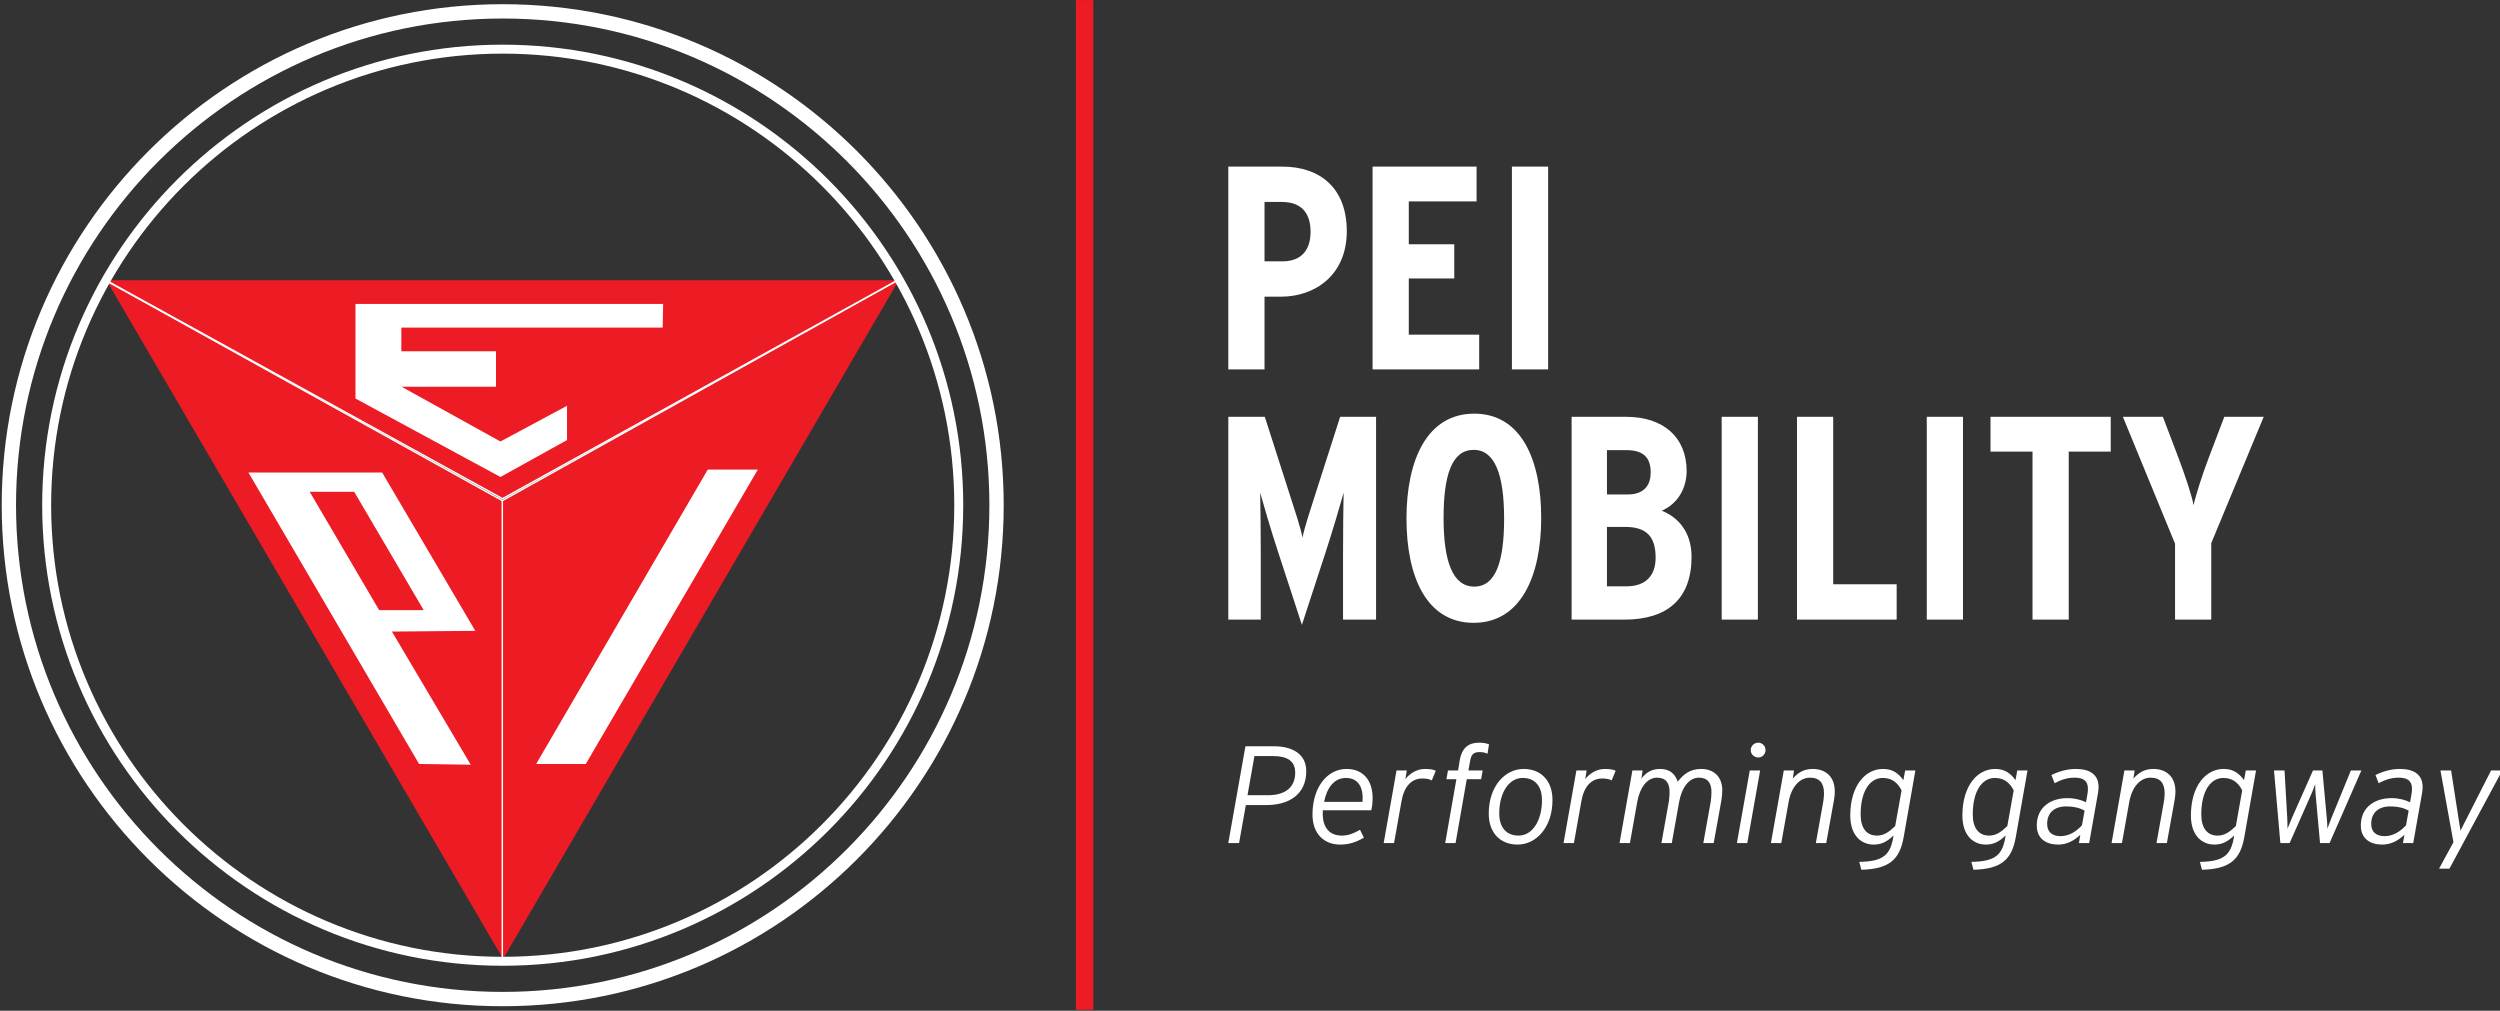<svg xmlns="http://www.w3.org/2000/svg" xmlns:xlink="http://www.w3.org/1999/xlink" xmlns:serif="http://www.serif.com/" width="100%" height="100%" viewBox="0 0 512 207" xml:space="preserve" style="fill-rule:evenodd;clip-rule:evenodd;"><rect x="0" y="0" width="512" height="207" fill="#333333" stroke="none"/>    <g id="pei-logo-negativo" transform="matrix(1.024,0,0,0.702,-933.888,-45.61)">        <rect x="912" y="65" width="500" height="295" style="fill:none;"></rect>        <clipPath id="_clip1">            <rect x="912" y="65" width="500" height="295"></rect>        </clipPath>        <g clip-path="url(#_clip1)">            <g transform="matrix(1.613,0,0,2.353,-558.714,-87.967)">                <g transform="matrix(1,0,0,1,925.056,183.933)">                    <path d="M0,-84.065L49.14,-56.8L49.14,0" style="fill:rgb(237,28,36);fill-rule:nonzero;stroke:white;stroke-width:0.18px;"></path>                </g>                <g transform="matrix(1,0,0,1,1023.23,184.058)">                    <path d="M0,-84.316L-49.159,-56.926L-49.159,0L0,-84.316Z" style="fill:rgb(237,28,36);fill-rule:nonzero;"></path>                </g>                <g transform="matrix(1,0,0,1,1023.23,183.995)">                    <path d="M0,-84.316L-49.159,-56.926L-49.159,0" style="fill:none;fill-rule:nonzero;stroke:white;stroke-width:0.18px;stroke-linecap:round;"></path>                </g>                <g transform="matrix(1,0,0,1,970.721,140.186)">                    <path d="M0,3.025L-11.548,-16.599L-28.128,-16.599L-6.97,19.532L-0.567,19.624L-10.337,3.117L0,3.025ZM-6.397,0.458L-11.922,0.458L-20.535,-14.216L-15.017,-14.216L-6.397,0.458Z" style="fill:white;fill-rule:nonzero;"></path>                </g>                <g transform="matrix(1,0,0,1,999.545,159.719)">                    <path d="M0,-36.499L6.208,-36.499L-15.125,0L-21.276,0L0,-36.499Z" style="fill:white;fill-rule:nonzero;"></path>                </g>                <g transform="matrix(1,0,0,1,1023.06,126.83)">                    <path d="M0,-27.088L-48.97,0L-98.126,-27.088" style="fill:rgb(237,28,36);fill-rule:nonzero;stroke:white;stroke-width:0.18px;"></path>                </g>                <g transform="matrix(1,0,0,1,994.014,124.136)">                    <path d="M0,-21.459L-38.15,-21.459L-38.15,-9.727L-20.175,0L-11.921,-4.576L-11.921,-8.827L-20.175,-4.401L-32.434,-11.189L-20.726,-11.189L-20.726,-15.589L-32.463,-15.589L-32.463,-18.524L-0.058,-18.524L0,-21.459Z" style="fill:white;fill-rule:nonzero;"></path>                </g>                <g transform="matrix(1,0,0,1,1069.76,172.387)">                    <path d="M0,-14.862L-3.548,-14.862L-5.674,-2.862L-4.337,-2.862L-3.497,-7.577L-0.909,-7.577C1.851,-7.577 3.994,-8.897 3.994,-11.776C3.994,-13.936 2.229,-14.862 0,-14.862M-0.754,-8.794L-3.291,-8.794L-2.434,-13.645L-0.086,-13.645C1.577,-13.645 2.623,-13.079 2.623,-11.588C2.623,-9.822 1.457,-8.794 -0.754,-8.794M8.982,-12.051C6.617,-12.051 4.766,-9.805 4.766,-6.394C4.766,-4.011 6.206,-2.674 8.194,-2.674C9.308,-2.674 10.165,-2.965 11.142,-3.531L10.662,-4.508C9.84,-4.045 9.222,-3.788 8.4,-3.788C6.703,-3.788 5.914,-5.005 6.051,-6.925L12.051,-6.925C12.154,-7.302 12.222,-7.851 12.222,-8.451C12.222,-10.611 11.074,-12.051 8.982,-12.051M6.206,-7.971C6.548,-9.719 7.457,-10.936 8.914,-10.936C10.474,-10.936 11.108,-9.719 10.971,-7.971L6.206,-7.971ZM18.702,-12.051C17.759,-12.051 16.868,-11.536 16.285,-10.799L16.456,-11.862L15.188,-11.862L13.594,-2.862L14.879,-2.862L15.805,-8.057C16.131,-9.925 17.074,-10.868 18.393,-10.868C18.942,-10.868 19.285,-10.782 19.559,-10.628L20.056,-11.828C19.782,-11.965 19.371,-12.051 18.702,-12.051M25.405,-15.308C24.187,-15.308 23.296,-14.742 23.022,-13.096L22.816,-11.862L21.565,-11.862L21.376,-10.782L22.61,-10.782L21.222,-2.862L22.508,-2.862L23.896,-10.782L25.679,-10.782L25.867,-11.862L24.102,-11.862L24.307,-13.028C24.445,-13.816 24.719,-14.142 25.456,-14.142C25.902,-14.142 26.193,-14.073 26.467,-13.936L26.656,-15.102C26.365,-15.205 26.056,-15.308 25.405,-15.308M30.941,-12.051C28.662,-12.051 26.622,-9.942 26.622,-6.514C26.622,-4.148 28.027,-2.674 30.204,-2.674C32.484,-2.674 34.524,-4.782 34.524,-8.211C34.524,-10.576 33.119,-12.051 30.941,-12.051M30.324,-3.788C28.782,-3.788 27.924,-4.817 27.924,-6.548C27.924,-9.102 29.124,-10.936 30.821,-10.936C32.364,-10.936 33.221,-9.908 33.221,-8.177C33.221,-5.622 32.021,-3.788 30.324,-3.788M41.004,-12.051C40.061,-12.051 39.17,-11.536 38.587,-10.799L38.758,-11.862L37.49,-11.862L35.896,-2.862L37.181,-2.862L38.107,-8.057C38.433,-9.925 39.375,-10.868 40.695,-10.868C41.244,-10.868 41.587,-10.782 41.861,-10.628L42.358,-11.828C42.084,-11.965 41.672,-12.051 41.004,-12.051M52.969,-12.051C51.581,-12.051 50.775,-11.399 50.055,-10.474C49.729,-11.451 49.061,-12.051 47.861,-12.051C46.746,-12.051 46.095,-11.554 45.547,-10.851L45.701,-11.862L44.432,-11.862L42.838,-2.862L44.124,-2.862L45.032,-7.954C45.358,-9.771 46.284,-10.971 47.484,-10.971C48.598,-10.971 49.044,-10.285 49.044,-9.188C49.044,-8.897 49.009,-8.365 48.958,-8.039L48.032,-2.862L49.318,-2.862L50.226,-7.954C50.552,-9.771 51.478,-10.971 52.678,-10.971C53.792,-10.971 54.238,-10.285 54.238,-9.188C54.238,-8.897 54.203,-8.365 54.152,-8.039L53.226,-2.862L54.512,-2.862L55.472,-8.177C55.54,-8.537 55.575,-9.102 55.575,-9.428C55.575,-11.091 54.512,-12.051 52.969,-12.051M60.049,-15.308C59.517,-15.308 59.106,-14.896 59.106,-14.382C59.106,-13.885 59.517,-13.473 60.049,-13.473C60.529,-13.473 60.94,-13.885 60.94,-14.382C60.94,-14.896 60.529,-15.308 60.049,-15.308M58.986,-11.862L57.392,-2.862L58.677,-2.862L60.272,-11.862L58.986,-11.862ZM66.785,-12.051C65.62,-12.051 64.9,-11.519 64.317,-10.851L64.471,-11.862L63.203,-11.862L61.608,-2.862L62.894,-2.862L63.803,-7.954C64.146,-9.874 65.208,-10.971 66.443,-10.971C67.66,-10.971 68.191,-10.285 68.191,-9.017C68.191,-8.725 68.157,-8.365 68.105,-8.039L67.18,-2.862L68.465,-2.862L69.425,-8.177C69.494,-8.537 69.528,-8.931 69.528,-9.257C69.528,-11.125 68.362,-12.051 66.785,-12.051M78.253,-11.862L78.03,-10.662C77.448,-11.468 76.745,-12.051 75.511,-12.051C73.282,-12.051 71.448,-9.942 71.448,-6.274C71.448,-3.84 72.768,-2.674 74.362,-2.674C75.391,-2.674 76.076,-3.102 76.813,-3.805L76.779,-3.6C76.419,-1.474 75.613,-0.565 72.562,-0.531L72.819,0.446C76.248,0.36 77.568,-0.788 78.065,-3.582L79.522,-11.862L78.253,-11.862ZM77.019,-4.971C76.231,-4.217 75.613,-3.788 74.756,-3.788C73.453,-3.788 72.734,-4.731 72.734,-6.411C72.734,-9.342 73.899,-10.936 75.476,-10.936C76.659,-10.936 77.362,-10.285 77.808,-9.394L77.019,-4.971ZM92.155,-11.862L91.933,-10.662C91.35,-11.468 90.647,-12.051 89.413,-12.051C87.184,-12.051 85.35,-9.942 85.35,-6.274C85.35,-3.84 86.67,-2.674 88.264,-2.674C89.293,-2.674 89.978,-3.102 90.715,-3.805L90.681,-3.6C90.321,-1.474 89.516,-0.565 86.464,-0.531L86.721,0.446C90.15,0.36 91.47,-0.788 91.967,-3.582L93.424,-11.862L92.155,-11.862ZM90.921,-4.971C90.133,-4.217 89.516,-3.788 88.658,-3.788C87.356,-3.788 86.636,-4.731 86.636,-6.411C86.636,-9.342 87.801,-10.936 89.378,-10.936C90.561,-10.936 91.264,-10.285 91.71,-9.394L90.921,-4.971ZM100.178,-5.074C99.509,-4.32 98.584,-3.72 97.538,-3.72C96.458,-3.72 95.858,-4.251 95.858,-5.245C95.858,-6.582 96.732,-7.405 98.189,-7.405C99.218,-7.405 99.938,-7.199 100.503,-6.891L100.178,-5.074ZM99.389,-12.051C98.326,-12.051 97.246,-11.725 96.389,-11.296L96.784,-10.285C97.589,-10.714 98.361,-10.971 99.286,-10.971C100.401,-10.971 100.915,-10.525 100.915,-9.599C100.915,-9.428 100.898,-9.171 100.863,-8.982L100.675,-7.919C100.109,-8.211 99.269,-8.434 98.378,-8.434C96.269,-8.434 94.572,-7.285 94.572,-5.04C94.572,-3.342 95.807,-2.674 97.229,-2.674C98.395,-2.674 99.286,-3.24 99.972,-3.891L99.801,-2.862L101.069,-2.862L102.166,-9.068C102.201,-9.308 102.235,-9.565 102.235,-9.788C102.235,-11.348 101.189,-12.051 99.389,-12.051M109.023,-12.051C107.857,-12.051 107.137,-11.519 106.554,-10.851L106.709,-11.862L105.44,-11.862L103.846,-2.862L105.132,-2.862L106.04,-7.954C106.383,-9.874 107.446,-10.971 108.68,-10.971C109.897,-10.971 110.429,-10.285 110.429,-9.017C110.429,-8.725 110.394,-8.365 110.343,-8.039L109.417,-2.862L110.703,-2.862L111.663,-8.177C111.731,-8.537 111.766,-8.931 111.766,-9.257C111.766,-11.125 110.6,-12.051 109.023,-12.051M120.491,-11.862L120.268,-10.662C119.685,-11.468 118.982,-12.051 117.748,-12.051C115.52,-12.051 113.685,-9.942 113.685,-6.274C113.685,-3.84 115.005,-2.674 116.6,-2.674C117.628,-2.674 118.314,-3.102 119.051,-3.805L119.017,-3.6C118.657,-1.474 117.851,-0.565 114.8,-0.531L115.057,0.446C118.485,0.36 119.805,-0.788 120.302,-3.582L121.759,-11.862L120.491,-11.862ZM119.257,-4.971C118.468,-4.217 117.851,-3.788 116.994,-3.788C115.691,-3.788 114.971,-4.731 114.971,-6.411C114.971,-9.342 116.137,-10.936 117.714,-10.936C118.897,-10.936 119.599,-10.285 120.045,-9.394L119.257,-4.971ZM133.519,-11.862L131.085,-5.914C130.965,-5.605 130.742,-4.971 130.605,-4.645C130.605,-4.971 130.57,-5.605 130.536,-5.914L129.987,-11.862L128.822,-11.862L126.182,-5.914C126.045,-5.605 125.805,-4.971 125.668,-4.645C125.668,-4.971 125.651,-5.605 125.633,-5.914L125.291,-11.862L123.988,-11.862L124.776,-2.862L125.925,-2.862L128.599,-8.897C128.736,-9.205 128.993,-9.839 129.096,-10.165C129.096,-9.839 129.113,-9.205 129.148,-8.897L129.696,-2.862L130.879,-2.862L134.822,-11.862L133.519,-11.862ZM140.359,-5.074C139.69,-4.32 138.764,-3.72 137.719,-3.72C136.639,-3.72 136.039,-4.251 136.039,-5.245C136.039,-6.582 136.913,-7.405 138.37,-7.405C139.399,-7.405 140.119,-7.199 140.684,-6.891L140.359,-5.074ZM139.57,-12.051C138.507,-12.051 137.427,-11.725 136.57,-11.296L136.964,-10.285C137.77,-10.714 138.542,-10.971 139.467,-10.971C140.581,-10.971 141.096,-10.525 141.096,-9.599C141.096,-9.428 141.079,-9.171 141.044,-8.982L140.856,-7.919C140.29,-8.211 139.45,-8.434 138.559,-8.434C136.45,-8.434 134.753,-7.285 134.753,-5.04C134.753,-3.342 135.987,-2.674 137.41,-2.674C138.576,-2.674 139.467,-3.24 140.153,-3.891L139.982,-2.862L141.25,-2.862L142.347,-9.068C142.381,-9.308 142.416,-9.565 142.416,-9.788C142.416,-11.348 141.37,-12.051 139.57,-12.051M150.901,-11.862L147.575,-5.314L147.112,-4.405L146.958,-5.331L145.947,-11.862L144.627,-11.862L146.238,-2.965L144.455,0.309L145.741,0.309L152.289,-11.862L150.901,-11.862Z" style="fill:white;fill-rule:nonzero;"></path>                </g>                <g transform="matrix(1,0,0,1,1082.41,142.074)">                    <path d="M0,-25.396L-4.454,-25.396L-7.436,-16.093C-8.154,-13.865 -8.872,-11.674 -9.124,-10.417C-9.339,-11.602 -10.058,-13.758 -10.812,-16.093L-13.794,-25.396L-18.32,-25.396L-18.32,-0.252L-14.296,-0.252L-14.296,-8.37C-14.296,-11.351 -14.332,-14.117 -14.368,-15.985C-13.865,-14.189 -13.039,-11.351 -12.105,-8.513L-9.196,0.395L-6.286,-8.513C-5.352,-11.387 -4.526,-14.189 -4.023,-15.985C-4.059,-14.117 -4.095,-11.351 -4.095,-8.37L-4.095,-0.252L0,-0.252L0,-25.396ZM12.177,-25.791C6.322,-25.791 3.772,-20.044 3.772,-12.788C3.772,-5.568 6.25,0.144 12.105,0.144C17.924,0.144 20.475,-5.604 20.475,-12.86C20.475,-20.08 17.996,-25.791 12.177,-25.791M12.177,-4.347C9.483,-4.347 8.37,-7.508 8.37,-12.86C8.37,-18.212 9.411,-21.301 12.105,-21.301C14.763,-21.301 15.877,-18.14 15.877,-12.788C15.877,-7.436 14.835,-4.347 12.177,-4.347M35.418,-13.758C37.429,-14.62 38.507,-16.56 38.507,-18.679C38.507,-22.846 35.633,-25.396 31.035,-25.396L24.246,-25.396L24.246,-0.252L30.784,-0.252C36.172,-0.252 39.117,-2.874 39.117,-8.046C39.117,-11.136 37.429,-12.967 35.418,-13.758M31.179,-15.769L28.629,-15.769L28.629,-21.265L31.071,-21.265C33.262,-21.265 34.053,-20.223 34.053,-18.499C34.053,-17.062 33.37,-15.769 31.179,-15.769M31.035,-4.382L28.629,-4.382L28.629,-11.746L30.892,-11.746C33.514,-11.746 34.663,-10.561 34.663,-7.939C34.663,-5.855 33.586,-4.382 31.035,-4.382M47.343,-25.396L42.853,-25.396L42.853,-0.252L47.343,-0.252L47.343,-25.396ZM64.549,-4.634L56.682,-4.634L56.682,-25.396L52.192,-25.396L52.192,-0.252L64.549,-0.252L64.549,-4.634ZM72.774,-25.396L68.284,-25.396L68.284,-0.252L72.774,-0.252L72.774,-25.396ZM91.094,-25.396L76.187,-25.396L76.187,-21.086L81.395,-21.086L81.395,-0.252L85.885,-0.252L85.885,-21.086L91.094,-21.086L91.094,-25.396ZM105.175,-25.396L103.235,-20.295C102.445,-18.212 101.618,-15.626 101.367,-14.44C101.151,-15.626 100.325,-18.104 99.499,-20.295L97.559,-25.396L92.602,-25.396L99.068,-9.663L99.068,-0.252L103.558,-0.252L103.558,-9.735L110.06,-25.396L105.175,-25.396Z" style="fill:white;fill-rule:nonzero;"></path>                </g>                <g transform="matrix(1,0,0,1,1070.77,110.799)">                    <path d="M0,-25.144L-6.681,-25.144L-6.681,0L-2.191,0L-2.191,-9.016L-0.18,-9.016C4.095,-9.016 8.01,-11.71 8.01,-17.134C8.01,-22.414 4.777,-25.144 0,-25.144M0.036,-13.398L-2.191,-13.398L-2.191,-20.762L-0.036,-20.762C2.586,-20.762 3.52,-19.145 3.52,-17.062C3.52,-14.763 2.335,-13.398 0.036,-13.398M24.426,-4.31L15.697,-4.31L15.697,-11.279L21.336,-11.279L21.336,-15.517L15.697,-15.517L15.697,-20.834L24.102,-20.834L24.102,-25.144L11.207,-25.144L11.207,0L24.426,0L24.426,-4.31ZM32.975,-25.144L28.485,-25.144L28.485,0L32.975,0L32.975,-25.144Z" style="fill:white;fill-rule:nonzero;"></path>                </g>                <g transform="matrix(1,0,0,1,448.869,-245.844)">                    <rect x="596.324" y="310.844" width="2.154" height="125.193" style="fill:rgb(237,28,36);"></rect>                </g>                <g transform="matrix(-1,0,0,1,974.12,184.182)">                    <path d="M0,-113.646C31.515,-113.646 57.101,-88.06 57.101,-56.546C57.101,-25.031 31.515,0.555 0,0.555C-31.515,0.555 -57.101,-25.031 -57.101,-56.546C-57.101,-88.06 -31.515,-113.646 0,-113.646ZM0,-112.536C-30.902,-112.536 -55.991,-87.447 -55.991,-56.546C-55.991,-25.644 -30.902,-0.555 0,-0.555C30.902,-0.555 55.991,-25.644 55.991,-56.546C55.991,-87.447 30.902,-112.536 0,-112.536Z" style="fill:white;"></path>                </g>                <g transform="matrix(-1,0,0,1,974.12,188.867)">                    <path d="M0,-123.349C34.285,-123.349 62.12,-95.514 62.12,-61.231C62.12,-26.947 34.285,0.888 0,0.888C-34.285,0.888 -62.119,-26.947 -62.119,-61.231C-62.119,-95.514 -34.285,-123.349 0,-123.349ZM0,-121.574C-33.305,-121.574 -60.344,-94.535 -60.344,-61.231C-60.344,-27.926 -33.305,-0.888 0,-0.888C33.305,-0.888 60.345,-27.926 60.345,-61.231C60.345,-94.535 33.305,-121.574 0,-121.574Z" style="fill:white;"></path>                </g>            </g>        </g>    </g></svg>